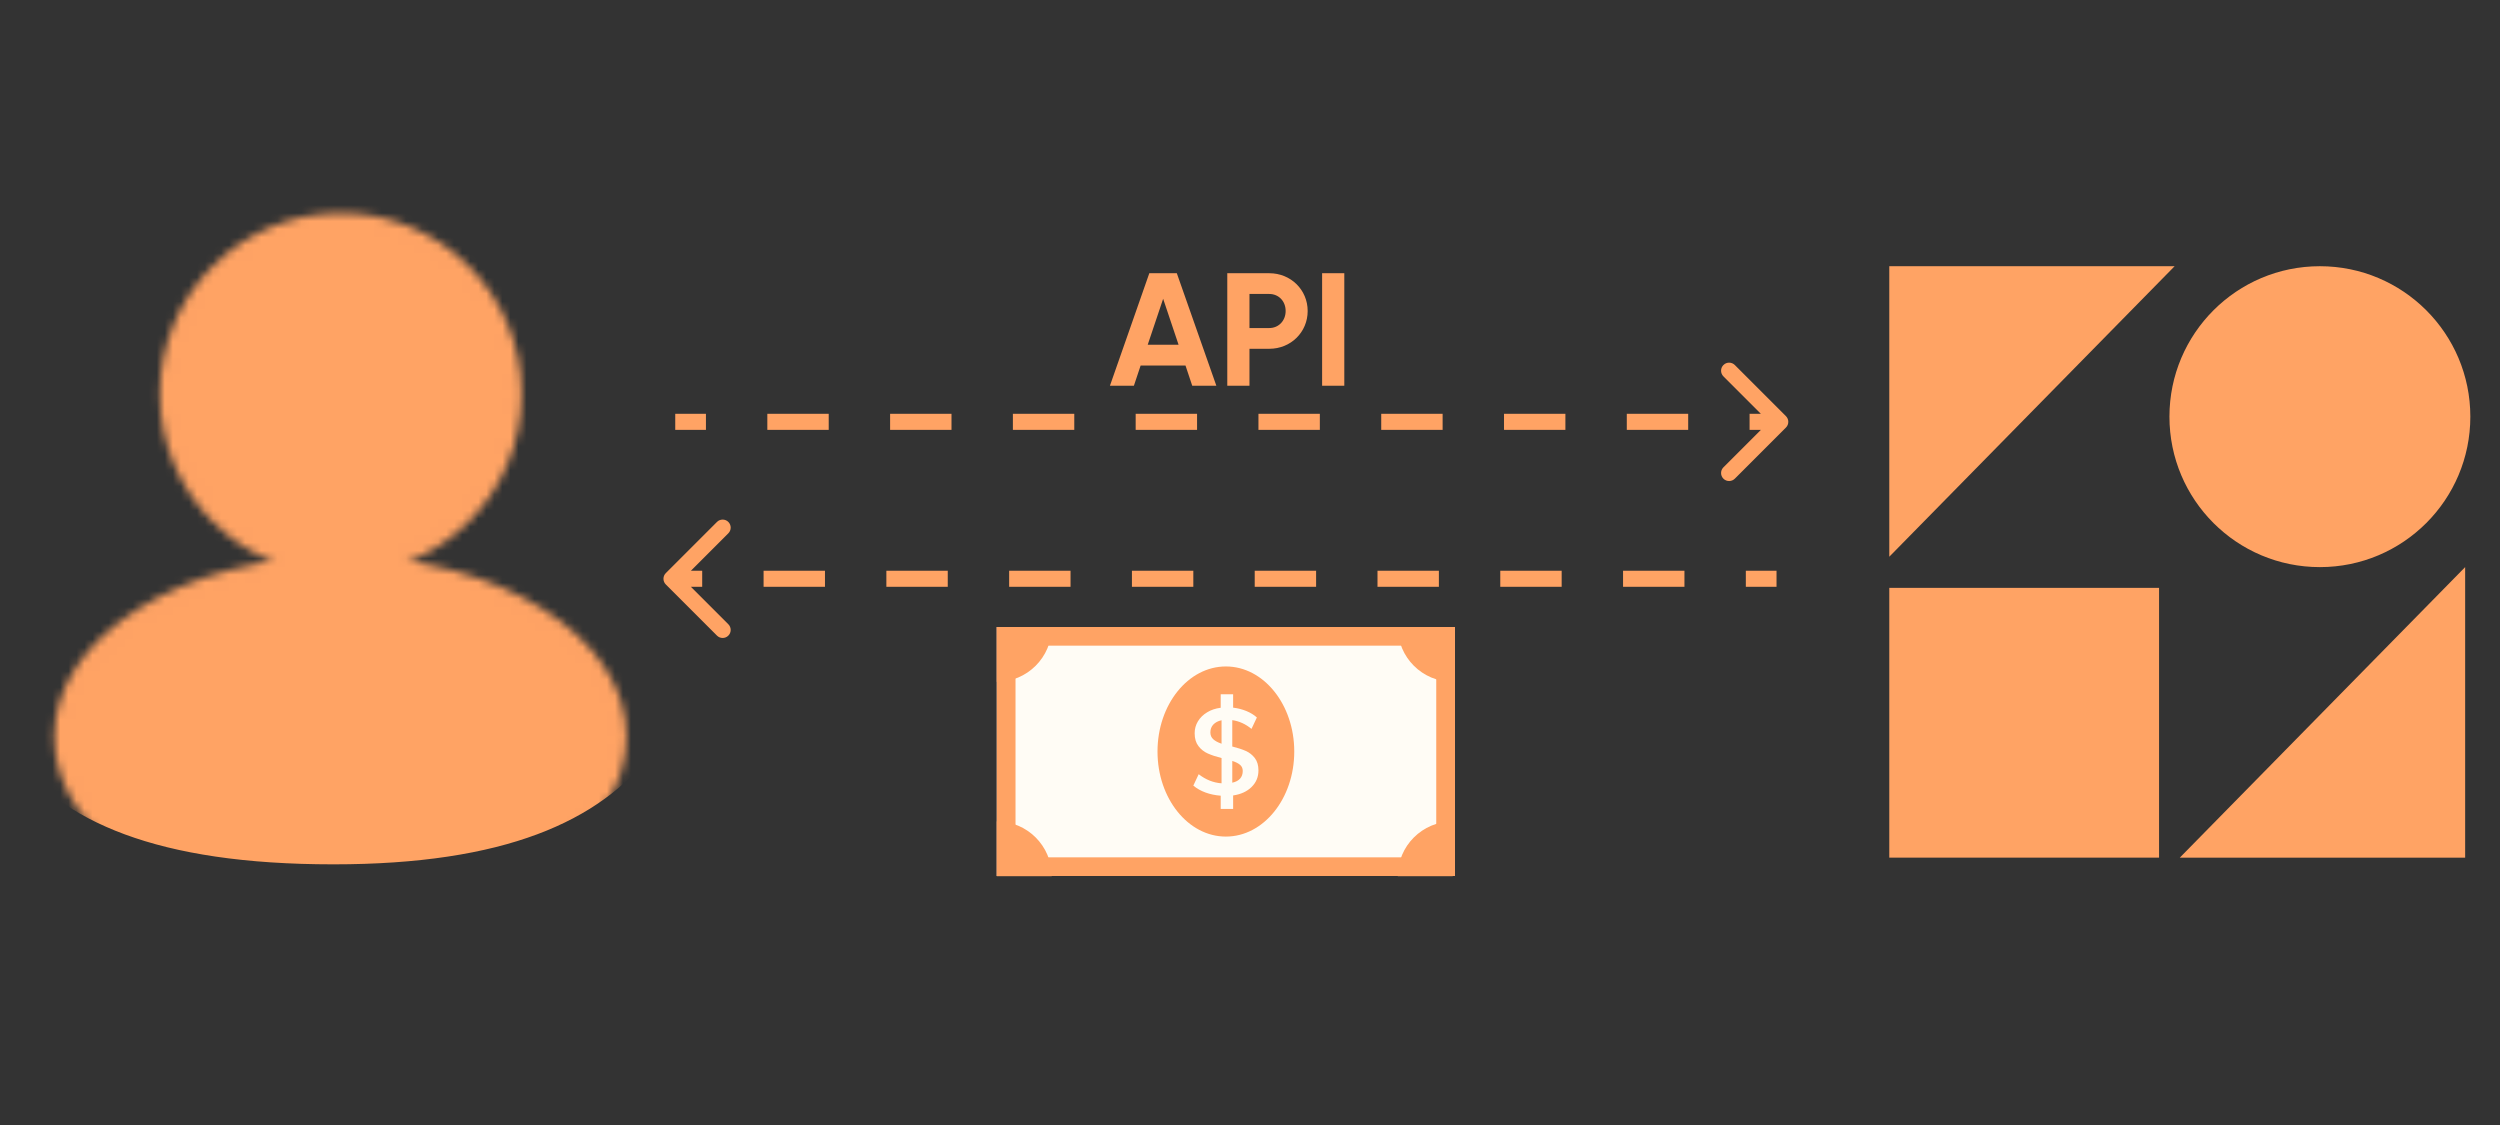 <?xml version="1.0" encoding="UTF-8"?>
<svg xmlns="http://www.w3.org/2000/svg" width="311" height="140" viewBox="0 0 311 140" fill="none">
  <rect x="0" y="0" width="311" height="140" fill="#333333" stroke="none"/>
  <path d="M222.173 53.185C222.563 52.795 222.563 52.162 222.173 51.771L215.809 45.407C215.418 45.017 214.785 45.017 214.395 45.407C214.004 45.798 214.004 46.431 214.395 46.821L220.052 52.478L214.395 58.135C214.004 58.526 214.004 59.159 214.395 59.549C214.785 59.94 215.418 59.94 215.809 59.549L222.173 53.185ZM84 52.478V53.478H87.819V52.478V51.478H84V52.478ZM95.456 52.478V53.478H103.092V52.478V51.478H95.456V52.478ZM110.729 52.478V53.478H118.366V52.478V51.478H110.729V52.478ZM126.003 52.478V53.478H133.64V52.478V51.478H126.003V52.478ZM141.277 52.478V53.478H148.914V52.478V51.478H141.277V52.478ZM156.551 52.478V53.478H164.188V52.478V51.478H156.551V52.478ZM171.825 52.478V53.478H179.462V52.478V51.478H171.825V52.478ZM187.099 52.478V53.478H194.736V52.478V51.478H187.099V52.478ZM202.373 52.478V53.478H210.01V52.478V51.478H202.373V52.478ZM217.647 52.478V53.478H221.466V52.478V51.478H217.647V52.478Z" fill="#FFA364"></path>
  <path d="M82.827 71.293C82.437 71.683 82.437 72.317 82.827 72.707L89.191 79.071C89.582 79.462 90.215 79.462 90.605 79.071C90.996 78.68 90.996 78.047 90.605 77.657L84.948 72L90.605 66.343C90.996 65.953 90.996 65.32 90.605 64.929C90.215 64.538 89.582 64.538 89.191 64.929L82.827 71.293ZM221 72L221 71L217.182 71L217.182 72L217.182 73L221 73L221 72ZM209.545 72L209.545 71L201.908 71L201.908 72L201.908 73L209.545 73L209.545 72ZM194.271 72L194.271 71L186.634 71L186.634 72L186.634 73L194.271 73L194.271 72ZM178.997 72L178.997 71L171.36 71L171.36 72L171.36 73L178.997 73L178.997 72ZM163.723 72L163.723 71L156.086 71L156.086 72L156.086 73L163.723 73L163.723 72ZM148.449 72L148.449 71L140.812 71L140.812 72L140.812 73L148.449 73L148.449 72ZM133.175 72L133.175 71L125.538 71L125.538 72L125.538 73L133.175 73L133.175 72ZM117.901 72L117.901 71L110.264 71L110.264 72L110.264 73L117.901 73L117.901 72ZM102.627 72L102.627 71L94.99 71L94.99 72L94.99 73L102.627 73L102.627 72ZM87.353 72L87.353 71L83.534 71L83.534 72L83.534 73L87.353 73L87.353 72Z" fill="#FFA364"></path>
  <mask id="mask0_5171_11293" style="mask-type:alpha" maskUnits="userSpaceOnUse" x="6" y="26" width="72" height="89">
    <circle cx="42.391" cy="49.002" r="21.63" fill="#D9D9D9" stroke="#FFA364" stroke-width="1.744"></circle>
    <path d="M42.35 70.032C52.041 70.032 60.773 72.517 67.055 76.488C73.348 80.466 77.075 85.852 77.075 91.661C77.075 97.471 73.348 102.858 67.055 106.836C60.773 110.807 52.041 113.291 42.35 113.291C32.659 113.291 23.926 110.807 17.644 106.836C11.351 102.858 7.623 97.471 7.623 91.661C7.623 85.852 11.351 80.466 17.644 76.488C23.926 72.516 32.659 70.032 42.35 70.032Z" fill="#D9D9D9" stroke="#FFA364" stroke-width="1.744"></path>
  </mask>
  <g mask="url(#mask0_5171_11293)">
    <path d="M41.471 13.469C67.203 13.469 88.062 34.329 88.062 60.061C88.062 73.165 86.801 84.758 80.438 93.094C74.119 101.373 62.583 106.653 41.471 106.653C19.62 106.652 8.099 101.367 1.966 93.104C-4.217 84.774 -5.121 73.191 -5.121 60.061C-5.121 34.329 15.739 13.469 41.471 13.469Z" fill="#FFA364" stroke="#FFA364" stroke-width="1.744"></path>
  </g>
  <g clip-path="url(#clip0_5171_11293)">
    <path d="M181 78H124V108.978H181V78Z" fill="#FFFCF5"></path>
    <path d="M181 108.978H124V78H181V108.978ZM126.331 106.653H178.669V80.325H126.331V106.653Z" fill="#FFA364"></path>
    <path d="M152.5 104.071C157.198 104.071 161.006 99.334 161.006 93.489C161.006 87.645 157.198 82.907 152.5 82.907C147.802 82.907 143.994 87.645 143.994 93.489C143.994 99.334 147.802 104.071 152.5 104.071Z" fill="#FFA364"></path>
    <path d="M155.696 97.904C155.125 98.464 154.361 98.814 153.401 98.954V100.632H151.856V98.985C151.179 98.933 150.551 98.803 149.971 98.591C149.39 98.379 148.883 98.093 148.449 97.731L149.116 96.311C149.994 96.995 150.944 97.373 151.962 97.444V94.301C151.285 94.13 150.716 93.941 150.251 93.734C149.787 93.528 149.397 93.221 149.085 92.812C148.772 92.405 148.615 91.873 148.615 91.219C148.615 90.675 148.751 90.18 149.024 89.73C149.296 89.282 149.678 88.909 150.167 88.612C150.657 88.314 151.219 88.125 151.855 88.045V86.368H153.4V88.031C153.985 88.101 154.535 88.243 155.051 88.453C155.565 88.665 155.999 88.932 156.354 89.254L155.687 90.674C154.95 90.07 154.152 89.707 153.295 89.586V92.865C153.971 93.036 154.531 93.22 154.975 93.416C155.419 93.613 155.793 93.907 156.097 94.3C156.4 94.693 156.551 95.207 156.551 95.841C156.551 96.657 156.266 97.344 155.695 97.903L155.696 97.904ZM150.932 91.966C151.174 92.183 151.517 92.367 151.962 92.517V89.601C151.529 89.692 151.187 89.868 150.94 90.13C150.693 90.392 150.569 90.72 150.569 91.112C150.569 91.464 150.69 91.749 150.932 91.965V91.966ZM154.265 96.861C154.486 96.615 154.598 96.294 154.598 95.902C154.598 95.591 154.486 95.338 154.265 95.147C154.042 94.955 153.72 94.794 153.296 94.662V97.367C153.72 97.276 154.044 97.108 154.265 96.861Z" fill="#FFFCF5"></path>
    <path d="M130.837 78H124V84.821C127.776 84.821 130.837 81.767 130.837 78Z" fill="#FFA364"></path>
    <path d="M173.884 78H180.721V84.821C176.945 84.821 173.884 81.767 173.884 78Z" fill="#FFA364"></path>
    <path d="M173.884 109H180.721V102.179C176.945 102.179 173.884 105.233 173.884 109Z" fill="#FFA364"></path>
    <path d="M130.837 109H124V102.179C127.776 102.179 130.837 105.233 130.837 109Z" fill="#FFA364"></path>
  </g>
  <path d="M148.315 47.989L147.475 45.469H141.895L141.055 47.989H138.075L142.975 33.989H146.395L151.315 47.989H148.315ZM142.775 42.889H146.615L144.695 37.169L142.775 42.889ZM157.894 33.989C160.594 33.989 162.674 36.069 162.674 38.689C162.674 41.309 160.594 43.389 157.894 43.389H155.434V47.989H152.674V33.989H157.894ZM157.894 40.809C159.074 40.809 159.934 39.889 159.934 38.689C159.934 37.469 159.074 36.569 157.894 36.569H155.434V40.809H157.894ZM164.471 33.989H167.231V47.989H164.471V33.989Z" fill="#FFA364"></path>
  <path d="M270.523 33.117L235.027 69.258V33.117H270.523Z" fill="#FFA364"></path>
  <path d="M271.168 106.69L306.664 70.549L306.664 106.69L271.168 106.69Z" fill="#FFA364"></path>
  <rect x="235.027" y="73.13" width="33.56" height="33.56" fill="#FFA364"></rect>
  <circle cx="288.594" cy="51.833" r="18.716" fill="#FFA364"></circle>
  <defs>
    <clipPath id="clip0_5171_11293">
      <rect width="57" height="31" fill="white" transform="translate(124 78)"></rect>
    </clipPath>
  </defs>
</svg>
